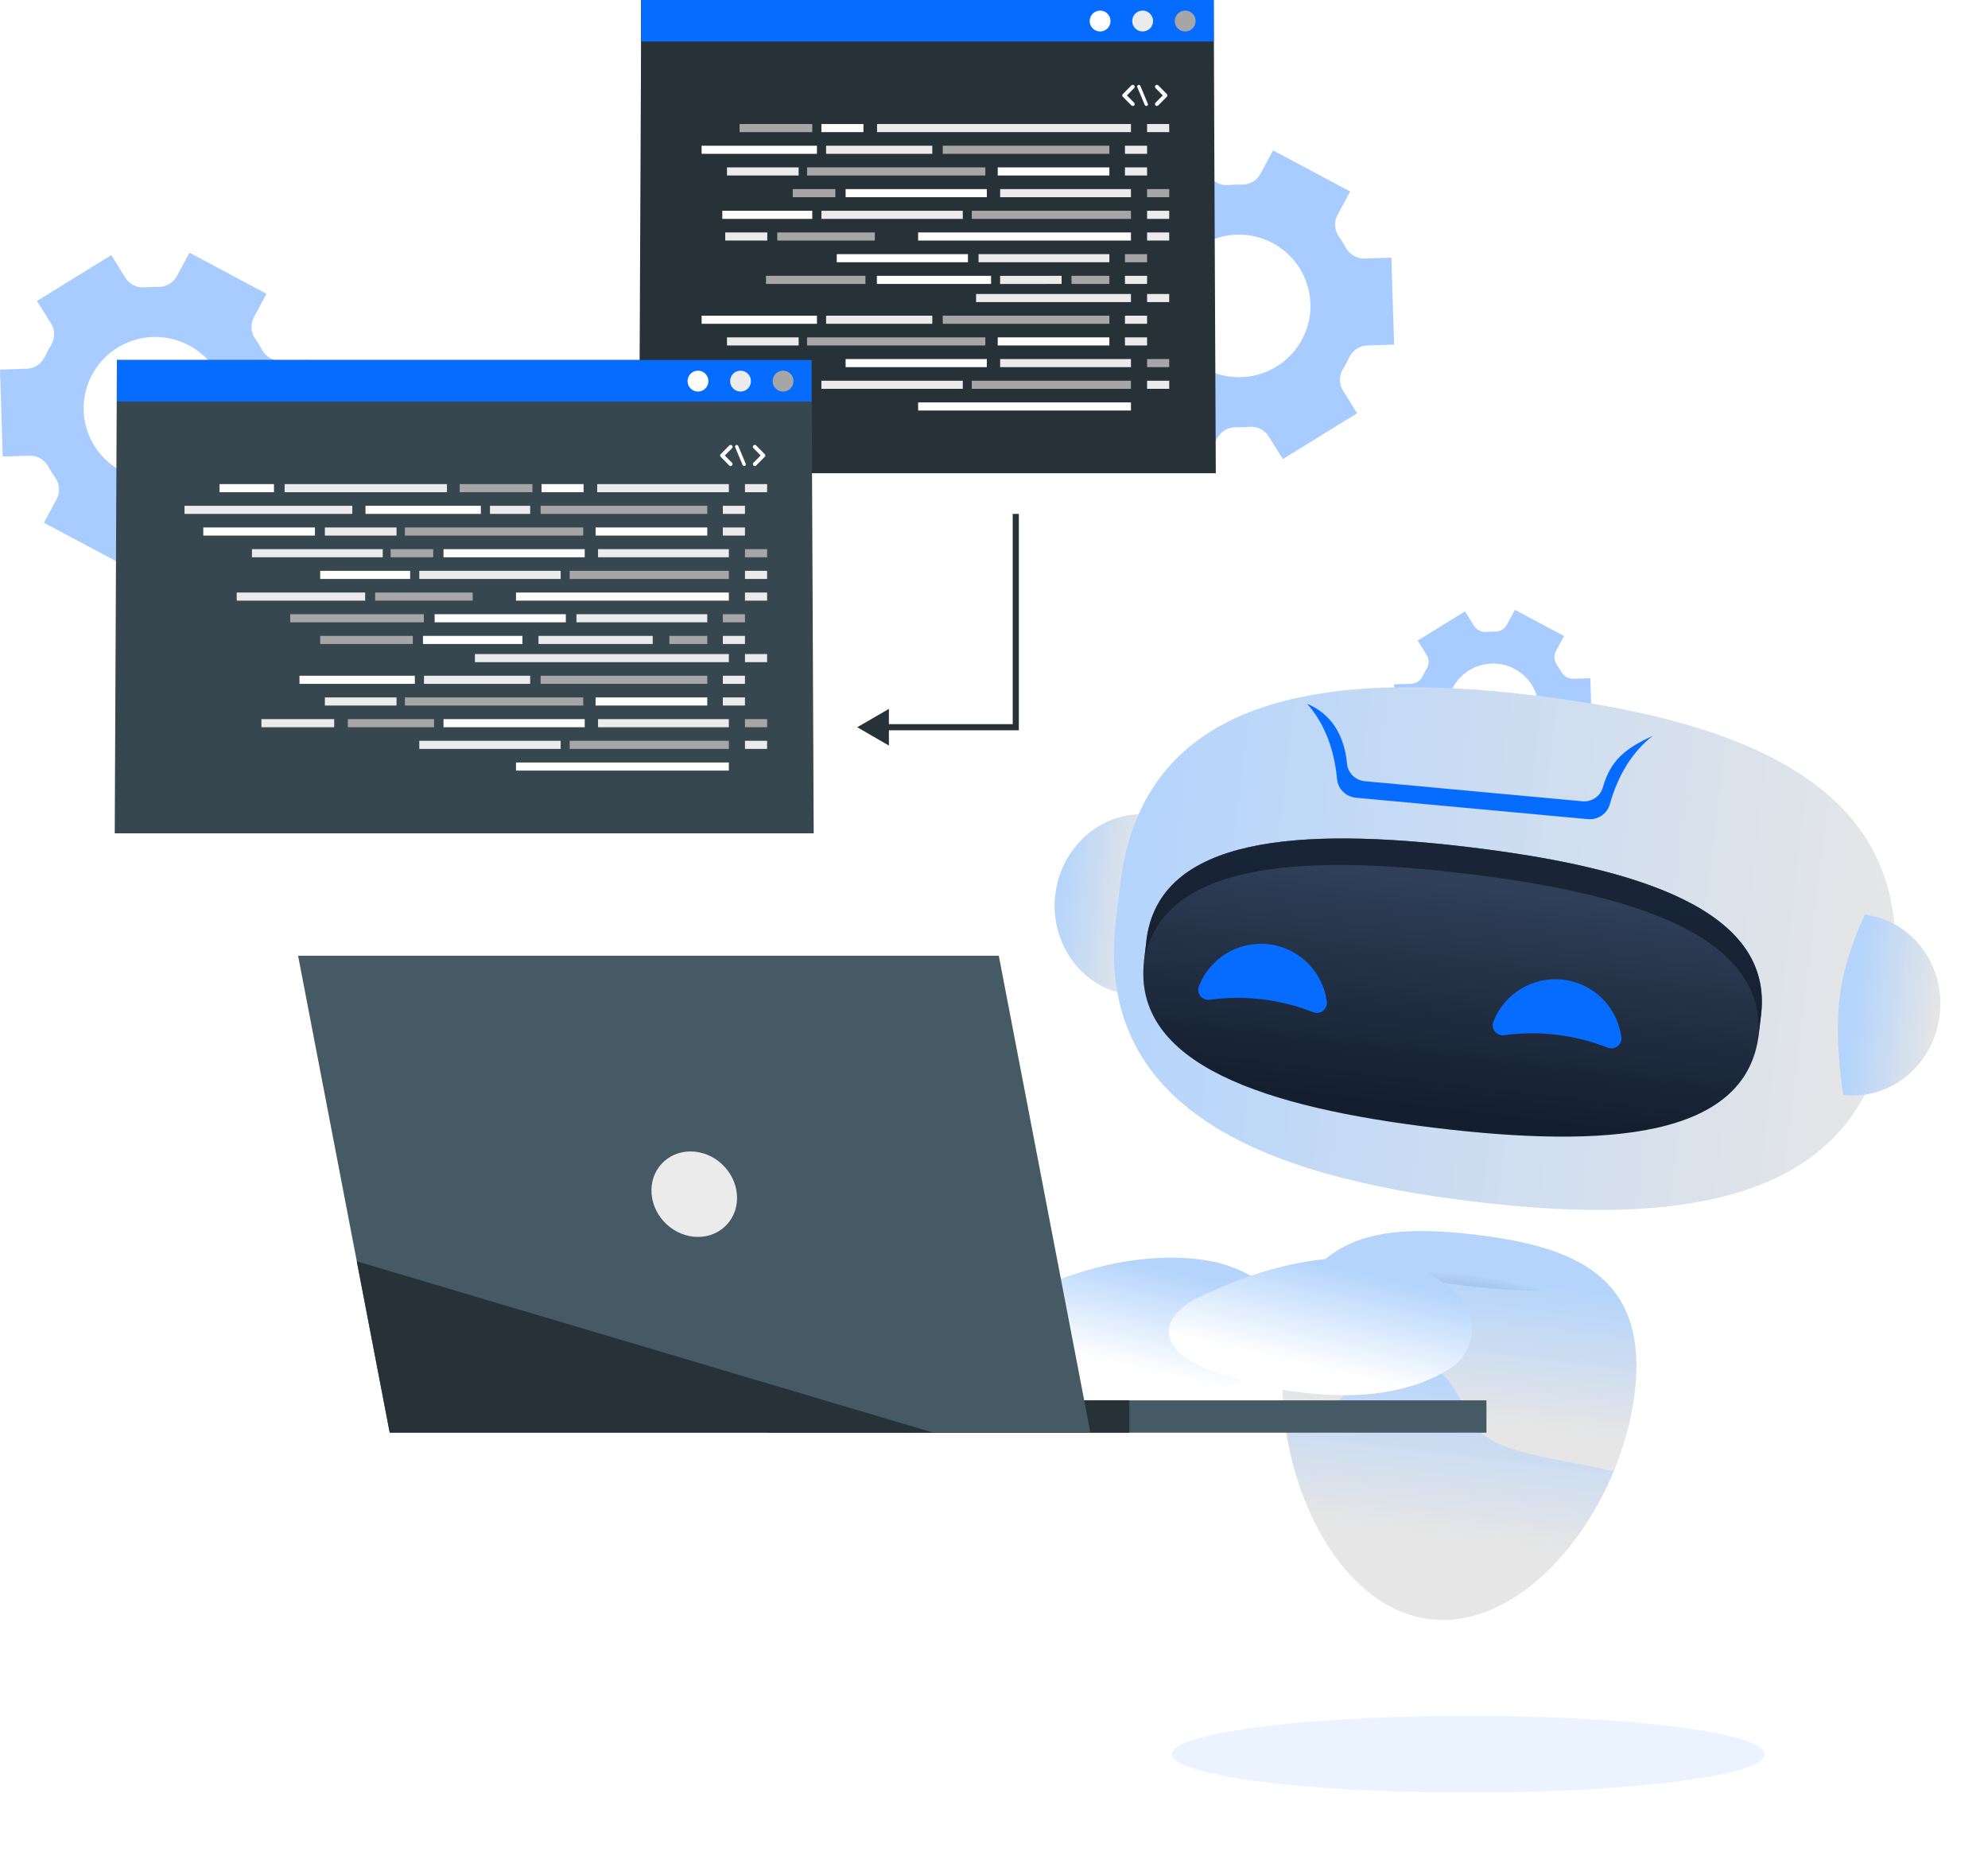 <svg width="307" height="289" viewBox="0 0 307 289" fill="none" xmlns="http://www.w3.org/2000/svg">
<g clip-path="url(#clip0_11071_11864)">
<path d="M173.047 30.679L184.518 23.598L186.694 27.094C187.335 28.123 188.503 28.68 189.714 28.576C190.383 28.518 191.057 28.498 191.732 28.512C192.945 28.538 194.072 27.908 194.645 26.846L196.598 23.222L208.499 29.573L206.546 33.197C205.973 34.261 206.07 35.544 206.761 36.534C207.147 37.086 207.502 37.656 207.825 38.242C208.408 39.304 209.522 39.964 210.736 39.925L214.867 39.795L215.286 53.222L211.14 53.347C209.925 53.384 208.867 54.124 208.347 55.219C208.207 55.516 208.058 55.811 207.9 56.103C207.743 56.394 207.578 56.681 207.409 56.962C206.782 57.993 206.746 59.273 207.383 60.298L209.575 63.82L198.104 70.901L195.92 67.399C195.278 66.371 194.109 65.815 192.898 65.919C192.231 65.976 191.56 65.999 190.888 65.985C189.678 65.96 188.551 66.59 187.979 67.651L186.026 71.276L174.126 64.925L176.079 61.3C176.651 60.238 176.555 58.956 175.865 57.965C175.481 57.415 175.128 56.847 174.808 56.262C174.225 55.201 173.113 54.538 171.897 54.575L167.757 54.702L167.338 41.275L171.48 41.147C172.692 41.109 173.745 40.371 174.263 39.279C174.405 38.981 174.555 38.684 174.714 38.389C174.871 38.097 175.036 37.81 175.207 37.529C175.836 36.493 175.871 35.206 175.231 34.177L173.047 30.679ZM181.566 42.049C178.681 47.404 180.701 54.068 186.082 56.941C191.463 59.812 198.169 57.807 201.056 52.45C203.941 47.095 201.916 40.416 196.535 37.544C191.153 34.672 184.452 36.693 181.566 42.049Z" fill="#A8CCFF"/>
<g filter="url(#filter0_f_11071_11864)">
<ellipse cx="226.749" cy="270.914" rx="45.781" ry="5.925" fill="#D6E8FF" fill-opacity="0.5"/>
</g>
<path d="M5.709 46.48L17.18 39.399L19.357 42.895C19.997 43.924 21.165 44.481 22.376 44.377C23.045 44.32 23.719 44.299 24.395 44.313C25.607 44.339 26.734 43.709 27.307 42.647L29.261 39.023L41.161 45.374L39.208 48.999C38.635 50.062 38.732 51.346 39.424 52.335C39.809 52.887 40.164 53.457 40.487 54.044C41.071 55.105 42.184 55.765 43.398 55.726L47.529 55.596L47.949 69.023L43.803 69.148C42.587 69.185 41.529 69.925 41.01 71.02C40.869 71.317 40.72 71.612 40.562 71.904C40.405 72.195 40.241 72.483 40.071 72.763C39.444 73.794 39.408 75.075 40.046 76.099L42.237 79.621L30.766 86.703L28.582 83.2C27.94 82.172 26.771 81.616 25.56 81.72C24.893 81.778 24.223 81.8 23.55 81.786C22.34 81.761 21.213 82.391 20.641 83.452L18.688 87.078L6.788 80.726L8.741 77.101C9.313 76.04 9.217 74.757 8.527 73.766C8.143 73.217 7.79 72.649 7.47 72.063C6.887 71.002 5.775 70.34 4.56 70.376L0.419 70.503L-0 57.076L4.142 56.948C5.354 56.91 6.407 56.172 6.926 55.08C7.067 54.782 7.217 54.485 7.377 54.19C7.533 53.898 7.698 53.611 7.869 53.331C8.498 52.294 8.533 51.007 7.893 49.979L5.709 46.48ZM14.228 57.85C11.343 63.205 13.363 69.869 18.744 72.742C24.126 75.614 30.831 73.608 33.718 68.252C36.603 62.896 34.578 56.217 29.197 53.346C23.815 50.473 17.114 52.495 14.228 57.85Z" fill="#A8CCFF"/>
<path d="M218.926 98.929L226.24 94.414L227.628 96.643C228.036 97.299 228.781 97.654 229.553 97.588C229.979 97.551 230.409 97.538 230.84 97.547C231.613 97.564 232.332 97.162 232.697 96.485L233.942 94.174L241.53 98.224L240.285 100.535C239.919 101.213 239.981 102.031 240.422 102.662C240.668 103.014 240.894 103.377 241.1 103.751C241.472 104.428 242.182 104.849 242.956 104.824L245.59 104.741L245.857 113.302L243.214 113.382C242.439 113.405 241.765 113.877 241.433 114.575C241.344 114.765 241.249 114.953 241.148 115.139C241.048 115.325 240.943 115.508 240.835 115.687C240.435 116.344 240.412 117.16 240.819 117.814L242.216 120.059L234.902 124.574L233.51 122.341C233.101 121.686 232.355 121.331 231.583 121.397C231.158 121.434 230.73 121.448 230.302 121.439C229.53 121.424 228.811 121.825 228.447 122.502L227.201 124.813L219.614 120.764L220.86 118.452C221.224 117.776 221.163 116.958 220.723 116.326C220.478 115.976 220.253 115.613 220.049 115.24C219.678 114.564 218.969 114.141 218.193 114.165L215.554 114.246L215.286 105.685L217.927 105.603C218.7 105.579 219.371 105.108 219.702 104.412C219.792 104.222 219.888 104.033 219.989 103.845C220.089 103.659 220.194 103.476 220.303 103.297C220.705 102.636 220.727 101.815 220.319 101.159L218.926 98.929ZM224.358 106.178C222.518 109.593 223.807 113.841 227.237 115.673C230.668 117.504 234.944 116.225 236.784 112.81C238.624 109.396 237.333 105.137 233.902 103.306C230.47 101.475 226.198 102.764 224.358 106.178Z" fill="#A8CCFF"/>
<path d="M99.031 0H187.418V72.748H99.031V0Z" fill="#37474F"/>
<path d="M98.696 73.084H187.752L187.417 0H99.03L98.696 73.084Z" fill="#263238"/>
<path d="M99.031 0H187.418V6.408H99.031V0Z" fill="#066CFF"/>
<path d="M181.416 3.249C181.416 4.14 182.136 4.862 183.025 4.862C183.914 4.862 184.635 4.14 184.635 3.249C184.635 2.359 183.915 1.636 183.025 1.636C182.136 1.637 181.416 2.359 181.416 3.249Z" fill="#A6A6A6"/>
<path d="M174.845 3.249C174.845 4.14 175.565 4.862 176.454 4.862C177.342 4.862 178.064 4.14 178.064 3.249C178.064 2.359 177.343 1.636 176.454 1.636C175.566 1.637 174.845 2.359 174.845 3.249Z" fill="#EBEBEB"/>
<path d="M168.274 3.249C168.274 4.14 168.995 4.862 169.884 4.862C170.772 4.862 171.493 4.14 171.493 3.249C171.493 2.359 170.773 1.636 169.884 1.636C168.995 1.637 168.274 2.359 168.274 3.249Z" fill="white"/>
<path d="M177.141 19.154H180.559V20.406H177.141V19.154Z" fill="#EBEBEB"/>
<path d="M135.439 19.154H174.649V20.406H135.439V19.154Z" fill="#EBEBEB"/>
<path d="M126.846 19.154H133.339V20.406H126.846V19.154Z" fill="white"/>
<path d="M111.995 35.898H118.488V37.15H111.995V35.898Z" fill="#EBEBEB"/>
<path d="M114.21 19.154H125.434V20.406H114.21V19.154Z" fill="#A6A6A6"/>
<path d="M173.722 22.504H177.14V23.756H173.722V22.504Z" fill="#EBEBEB"/>
<path d="M145.585 22.504H171.317V23.756H145.585V22.504Z" fill="#A6A6A6"/>
<path d="M120.031 35.898H135.097V37.15H120.031V35.898Z" fill="#A6A6A6"/>
<path d="M150.071 32.551H174.649V33.803H150.071V32.551Z" fill="#A6A6A6"/>
<path d="M154.075 25.852H171.317V27.104H154.075V25.852Z" fill="white"/>
<path d="M122.421 29.203H128.997V30.454H122.421V29.203Z" fill="#A6A6A6"/>
<path d="M124.627 25.852H152.161V27.104H124.627V25.852Z" fill="#A6A6A6"/>
<path d="M141.781 35.898H174.649V37.15H141.781V35.898Z" fill="white"/>
<path d="M108.346 22.504H126.158V23.756H108.346V22.504Z" fill="white"/>
<path d="M127.571 22.504H143.97V23.756H127.571V22.504Z" fill="#EBEBEB"/>
<path d="M112.265 25.852H123.332V27.104H112.265V25.852Z" fill="#EBEBEB"/>
<path d="M173.722 25.852H177.14V27.104H173.722V25.852Z" fill="#EBEBEB"/>
<path d="M177.141 29.203H180.559V30.454H177.141V29.203Z" fill="#A6A6A6"/>
<path d="M154.448 29.203H174.649V30.454H154.448V29.203Z" fill="#EBEBEB"/>
<path d="M151.115 39.248H171.318V40.5H151.115V39.248Z" fill="#EBEBEB"/>
<path d="M118.289 42.597H133.647V43.849H118.289V42.597Z" fill="#A6A6A6"/>
<path d="M129.216 39.248H149.475V40.5H129.216V39.248Z" fill="white"/>
<path d="M135.414 42.597H153.048V43.849H135.414V42.597Z" fill="white"/>
<path d="M154.447 43.86L163.94 43.849V42.597L154.447 42.608V43.86Z" fill="#EBEBEB"/>
<path d="M165.468 42.597H171.317V43.849H165.468V42.597Z" fill="#A6A6A6"/>
<path d="M126.846 32.551H148.68V33.803H126.846V32.551Z" fill="#EBEBEB"/>
<path d="M111.541 32.551H125.434V33.803H111.541V32.551Z" fill="white"/>
<path d="M130.586 29.203H152.394V30.454H130.586V29.203Z" fill="white"/>
<path d="M177.141 32.551H180.559V33.803H177.141V32.551Z" fill="#EBEBEB"/>
<path d="M177.141 35.898H180.559V37.15H177.141V35.898Z" fill="#EBEBEB"/>
<path d="M173.722 39.248H177.14V40.5H173.722V39.248Z" fill="#A6A6A6"/>
<path d="M173.722 42.597H177.14V43.849H173.722V42.597Z" fill="#EBEBEB"/>
<path d="M177.141 45.402H180.559V46.654H177.141V45.402Z" fill="#EBEBEB"/>
<path d="M150.731 45.402H174.649V46.654H150.731V45.402Z" fill="#EBEBEB"/>
<path d="M173.722 48.752H177.14V50.004H173.722V48.752Z" fill="#EBEBEB"/>
<path d="M145.585 48.752H171.317V50.004H145.585V48.752Z" fill="#A6A6A6"/>
<path d="M150.071 58.798H174.649V60.049H150.071V58.798Z" fill="#A6A6A6"/>
<path d="M154.075 52.1H171.317V53.352H154.075V52.1Z" fill="white"/>
<path d="M124.627 52.1H152.161V53.352H124.627V52.1Z" fill="#A6A6A6"/>
<path d="M141.781 62.147H174.649V63.398H141.781V62.147Z" fill="white"/>
<path d="M108.346 48.752H126.158V50.004H108.346V48.752Z" fill="white"/>
<path d="M127.571 48.752H143.97V50.004H127.571V48.752Z" fill="#EBEBEB"/>
<path d="M112.265 52.1H123.332V53.352H112.265V52.1Z" fill="#EBEBEB"/>
<path d="M173.722 52.1H177.14V53.352H173.722V52.1Z" fill="#EBEBEB"/>
<path d="M177.141 55.449H180.559V56.7H177.141V55.449Z" fill="#A6A6A6"/>
<path d="M154.448 55.449H174.649V56.7H154.448V55.449Z" fill="#EBEBEB"/>
<path d="M126.846 58.798H148.68V60.049H126.846V58.798Z" fill="#EBEBEB"/>
<path d="M130.586 55.449H152.394V56.7H130.586V55.449Z" fill="white"/>
<path d="M177.141 58.798H180.559V60.049H177.141V58.798Z" fill="#EBEBEB"/>
<path d="M178.447 15.859C178.329 15.981 178.329 16.165 178.447 16.282C178.508 16.339 178.578 16.366 178.653 16.366C178.733 16.366 178.808 16.338 178.869 16.282L180.187 14.942C180.201 14.937 180.206 14.927 180.21 14.913C180.215 14.909 180.225 14.904 180.225 14.904C180.234 14.89 180.234 14.88 180.239 14.866C180.248 14.861 180.253 14.852 180.253 14.847C180.258 14.838 180.258 14.823 180.262 14.819C180.262 14.804 180.272 14.8 180.272 14.795C180.272 14.781 180.272 14.771 180.272 14.762C180.272 14.752 180.277 14.748 180.277 14.733C180.277 14.729 180.272 14.715 180.272 14.71C180.272 14.7 180.272 14.686 180.272 14.677C180.272 14.667 180.262 14.662 180.262 14.658C180.258 14.644 180.258 14.634 180.253 14.62C180.253 14.615 180.248 14.615 180.248 14.611C180.239 14.596 180.234 14.577 180.225 14.568C180.225 14.568 180.225 14.559 180.215 14.559C180.21 14.549 180.201 14.535 180.187 14.525L178.869 13.185C178.752 13.071 178.559 13.071 178.447 13.185C178.329 13.302 178.329 13.49 178.447 13.608L179.559 14.732L178.447 15.859Z" fill="white"/>
<path d="M177.252 16.01L176.103 13.268C176.046 13.137 175.897 13.075 175.761 13.132C175.634 13.183 175.573 13.339 175.63 13.466L176.779 16.212C176.822 16.311 176.92 16.368 177.019 16.368C177.047 16.368 177.084 16.363 177.113 16.349C177.248 16.297 177.309 16.142 177.252 16.01Z" fill="white"/>
<path d="M173.359 14.904C173.359 14.904 173.359 14.909 173.363 14.909C173.373 14.918 173.382 14.932 173.396 14.942L174.715 16.282C174.771 16.339 174.851 16.366 174.927 16.366C175.007 16.366 175.077 16.338 175.137 16.282C175.255 16.165 175.255 15.982 175.137 15.859L174.026 14.736L175.137 13.612C175.255 13.494 175.255 13.306 175.137 13.189C175.025 13.075 174.832 13.075 174.715 13.189L173.396 14.529C173.382 14.539 173.373 14.553 173.363 14.562C173.359 14.562 173.359 14.572 173.359 14.572C173.349 14.591 173.341 14.6 173.335 14.614C173.335 14.619 173.33 14.619 173.33 14.624C173.326 14.638 173.325 14.648 173.316 14.666C173.316 14.671 173.311 14.671 173.311 14.681C173.311 14.69 173.311 14.704 173.311 14.714C173.311 14.719 173.306 14.733 173.306 14.737C173.306 14.742 173.311 14.756 173.311 14.761C173.311 14.775 173.311 14.785 173.311 14.799C173.311 14.804 173.316 14.804 173.316 14.808C173.325 14.827 173.326 14.841 173.33 14.851C173.33 14.856 173.335 14.856 173.335 14.865C173.341 14.871 173.349 14.885 173.359 14.904Z" fill="white"/>
<path d="M18.054 55.608H125.321V128.357H18.054V55.608Z" fill="#37474F"/>
<path d="M17.719 128.692H125.655L125.32 55.608H18.053L17.719 128.692Z" fill="#37474F"/>
<path d="M18.054 55.608H125.321V62.016H18.054V55.608Z" fill="#066CFF"/>
<path d="M119.318 58.858C119.318 59.748 120.039 60.471 120.928 60.471C121.816 60.471 122.537 59.749 122.537 58.858C122.537 57.967 121.817 57.245 120.928 57.245C120.04 57.246 119.318 57.968 119.318 58.858Z" fill="#A6A6A6"/>
<path d="M114.357 60.471C113.468 60.471 112.747 59.749 112.747 58.858C112.747 57.967 113.468 57.245 114.357 57.245C115.246 57.245 115.966 57.967 115.966 58.858C115.966 59.749 115.246 60.471 114.357 60.471Z" fill="#EBEBEB"/>
<path d="M106.177 58.858C106.177 59.748 106.897 60.471 107.787 60.471C108.675 60.471 109.396 59.749 109.396 58.858C109.396 57.967 108.676 57.245 107.787 57.245C106.897 57.246 106.177 57.968 106.177 58.858Z" fill="white"/>
<path d="M115.044 74.763H118.462V76.014H115.044V74.763Z" fill="#EBEBEB"/>
<path d="M92.222 74.763H112.552V76.014H92.222V74.763Z" fill="#EBEBEB"/>
<path d="M33.906 74.763H42.308V76.014H33.906V74.763Z" fill="white"/>
<path d="M83.629 74.763H90.122V76.014H83.629V74.763Z" fill="white"/>
<path d="M43.953 74.763H69.022V76.014H43.953V74.763Z" fill="#EBEBEB"/>
<path d="M36.553 91.508H56.391V92.759H36.553V91.508Z" fill="#EBEBEB"/>
<path d="M70.993 74.763H82.217V76.014H70.993V74.763Z" fill="#A6A6A6"/>
<path d="M111.625 78.111H115.043V79.363H111.625V78.111Z" fill="#EBEBEB"/>
<path d="M83.488 78.111H109.22V79.363H83.488V78.111Z" fill="#A6A6A6"/>
<path d="M57.934 91.508H73V92.759H57.934V91.508Z" fill="#A6A6A6"/>
<path d="M87.974 88.158H112.552V89.41H87.974V88.158Z" fill="#A6A6A6"/>
<path d="M91.978 81.46H109.22V82.712H91.978V81.46Z" fill="white"/>
<path d="M31.393 81.46H48.635V82.712H31.393V81.46Z" fill="white"/>
<path d="M60.324 84.81H66.9V86.062H60.324V84.81Z" fill="#A6A6A6"/>
<path d="M62.53 81.46H90.064V82.712H62.53V81.46Z" fill="#A6A6A6"/>
<path d="M79.684 91.508H112.552V92.759H79.684V91.508Z" fill="white"/>
<path d="M56.443 78.111H74.255V79.363H56.443V78.111Z" fill="white"/>
<path d="M75.667 78.111H81.873V79.363H75.667V78.111Z" fill="#EBEBEB"/>
<path d="M28.492 78.111H54.404V79.363H28.492V78.111Z" fill="#EBEBEB"/>
<path d="M50.169 81.46H61.235V82.712H50.169V81.46Z" fill="#EBEBEB"/>
<path d="M111.625 81.46H115.043V82.712H111.625V81.46Z" fill="#EBEBEB"/>
<path d="M115.044 84.81H118.462V86.062H115.044V84.81Z" fill="#A6A6A6"/>
<path d="M92.351 84.81H112.552V86.062H92.351V84.81Z" fill="#EBEBEB"/>
<path d="M38.907 84.81H59.108V86.062H38.907V84.81Z" fill="#EBEBEB"/>
<path d="M89.018 94.856H109.22V96.107H89.018V94.856Z" fill="#EBEBEB"/>
<path d="M65.32 98.204H80.679V99.456H65.32V98.204Z" fill="white"/>
<path d="M67.119 94.856H87.378V96.107H67.119V94.856Z" fill="white"/>
<path d="M83.16 98.204H100.795V99.456H83.16V98.204Z" fill="#EBEBEB"/>
<path d="M103.371 98.204H109.22V99.456H103.371V98.204Z" fill="#A6A6A6"/>
<path d="M49.446 98.204H63.745V99.456H49.446V98.204Z" fill="#A6A6A6"/>
<path d="M64.75 88.158H86.584V89.41H64.75V88.158Z" fill="#EBEBEB"/>
<path d="M49.444 88.158H63.337V89.41H49.444V88.158Z" fill="white"/>
<path d="M68.489 84.81H90.297V86.062H68.489V84.81Z" fill="white"/>
<path d="M115.044 88.158H118.462V89.41H115.044V88.158Z" fill="#EBEBEB"/>
<path d="M115.044 91.508H118.462V92.759H115.044V91.508Z" fill="#EBEBEB"/>
<path d="M111.625 94.856H115.043V96.107H111.625V94.856Z" fill="#A6A6A6"/>
<path d="M44.82 94.856H65.454V96.107H44.82V94.856Z" fill="#A6A6A6"/>
<path d="M111.625 98.204H115.043V99.456H111.625V98.204Z" fill="#EBEBEB"/>
<path d="M115.044 101.01H118.462V102.261H115.044V101.01Z" fill="#EBEBEB"/>
<path d="M73.342 101.01H112.552V102.261H73.342V101.01Z" fill="#EBEBEB"/>
<path d="M111.625 104.359H115.043V105.611H111.625V104.359Z" fill="#EBEBEB"/>
<path d="M83.488 104.359H109.22V105.611H83.488V104.359Z" fill="#A6A6A6"/>
<path d="M87.974 114.406H112.552V115.658H87.974V114.406Z" fill="#A6A6A6"/>
<path d="M91.978 107.708H109.22V108.96H91.978V107.708Z" fill="white"/>
<path d="M62.53 107.708H90.064V108.96H62.53V107.708Z" fill="#A6A6A6"/>
<path d="M79.684 117.756H112.552V119.008H79.684V117.756Z" fill="white"/>
<path d="M46.249 104.359H64.061V105.611H46.249V104.359Z" fill="white"/>
<path d="M65.474 104.359H81.873V105.611H65.474V104.359Z" fill="#EBEBEB"/>
<path d="M50.169 107.708H61.235V108.96H50.169V107.708Z" fill="#EBEBEB"/>
<path d="M111.625 107.708H115.043V108.96H111.625V107.708Z" fill="#EBEBEB"/>
<path d="M115.044 111.057H118.462V112.309H115.044V111.057Z" fill="#A6A6A6"/>
<path d="M53.714 111.057H67.03V112.309H53.714V111.057Z" fill="#A6A6A6"/>
<path d="M92.351 111.057H112.552V112.309H92.351V111.057Z" fill="#EBEBEB"/>
<path d="M40.368 111.057H51.607V112.309H40.368V111.057Z" fill="#EBEBEB"/>
<path d="M64.75 114.406H86.584V115.658H64.75V114.406Z" fill="#EBEBEB"/>
<path d="M68.489 111.057H90.297V112.309H68.489V111.057Z" fill="white"/>
<path d="M115.044 114.406H118.462V115.658H115.044V114.406Z" fill="#EBEBEB"/>
<path d="M116.351 71.468C116.233 71.59 116.233 71.773 116.351 71.89C116.411 71.947 116.482 71.975 116.557 71.975C116.637 71.975 116.712 71.946 116.773 71.89L118.091 70.55C118.105 70.545 118.11 70.536 118.114 70.521C118.119 70.517 118.128 70.512 118.128 70.512C118.138 70.498 118.138 70.488 118.143 70.474C118.152 70.469 118.157 70.46 118.157 70.455C118.161 70.446 118.161 70.431 118.166 70.427C118.166 70.413 118.176 70.408 118.176 70.403C118.176 70.389 118.176 70.379 118.176 70.37C118.176 70.361 118.18 70.356 118.18 70.342C118.18 70.337 118.176 70.323 118.176 70.318C118.176 70.308 118.176 70.294 118.176 70.285C118.176 70.275 118.166 70.271 118.166 70.266C118.161 70.252 118.161 70.242 118.157 70.228C118.157 70.223 118.152 70.223 118.152 70.219C118.143 70.204 118.138 70.186 118.128 70.176C118.128 70.176 118.128 70.167 118.119 70.167C118.114 70.157 118.105 70.143 118.091 70.133L116.773 68.793C116.656 68.68 116.463 68.68 116.351 68.793C116.233 68.91 116.233 69.099 116.351 69.216L117.462 70.34L116.351 71.468Z" fill="white"/>
<path d="M115.156 71.617L114.006 68.876C113.949 68.744 113.8 68.683 113.664 68.739C113.538 68.79 113.476 68.947 113.533 69.073L114.683 71.82C114.725 71.918 114.823 71.975 114.922 71.975C114.951 71.975 114.988 71.97 115.016 71.956C115.151 71.904 115.211 71.749 115.156 71.617Z" fill="white"/>
<path d="M111.262 70.513C111.262 70.513 111.262 70.517 111.267 70.517C111.276 70.527 111.285 70.541 111.3 70.551L112.618 71.891C112.674 71.948 112.754 71.975 112.83 71.975C112.91 71.975 112.98 71.947 113.04 71.891C113.158 71.774 113.158 71.59 113.04 71.468L111.929 70.344L113.04 69.221C113.158 69.103 113.158 68.915 113.04 68.798C112.928 68.685 112.735 68.685 112.618 68.798L111.3 70.138C111.285 70.148 111.276 70.162 111.267 70.171C111.262 70.171 111.262 70.181 111.262 70.181C111.252 70.2 111.244 70.209 111.238 70.223C111.238 70.228 111.234 70.228 111.234 70.233C111.229 70.247 111.229 70.256 111.219 70.275C111.219 70.28 111.215 70.28 111.215 70.29C111.215 70.299 111.215 70.313 111.215 70.323C111.215 70.327 111.21 70.342 111.21 70.346C111.21 70.351 111.215 70.365 111.215 70.37C111.215 70.384 111.215 70.394 111.215 70.408C111.215 70.412 111.219 70.412 111.219 70.417C111.229 70.436 111.229 70.45 111.234 70.46C111.234 70.465 111.238 70.465 111.238 70.474C111.244 70.48 111.253 70.494 111.262 70.513Z" fill="white"/>
<path d="M136.443 112.782H157.334V79.364H156.39V111.836H136.443V112.782Z" fill="#263238"/>
<path d="M137.269 115.139L132.379 112.309L137.269 109.479V115.139Z" fill="#263238"/>
<g clip-path="url(#clip1_11071_11864)">
<path d="M198.335 208.526C197.843 212.64 197.965 216.931 198.621 221.131C210.695 234.592 231.864 236.713 249.209 227.211C250.836 223.286 251.958 219.144 252.449 215.041C254.616 196.921 242.86 192.49 227.91 190.69C212.96 188.891 200.502 190.406 198.335 208.526Z" fill="url(#paint0_linear_11071_11864)"/>
<path d="M198.621 221.131C200.852 235.441 209.271 248.671 220.818 250.061C232.365 251.451 243.677 240.587 249.209 227.211C248.626 227.12 248.036 226.997 247.459 226.844C243.09 225.703 230.968 224.478 228.353 220.794C226.656 218.41 225.515 215.654 223.738 213.333C223.72 213.31 223.711 213.298 223.693 213.275C220.7 209.43 215.128 208.759 211.313 211.785C211.29 211.803 211.279 211.812 211.256 211.83C208.971 213.662 207.213 216.069 205.012 217.984C201.602 220.943 197.143 222.649 200.82 221.229C200.078 221.244 199.342 221.208 198.611 221.13L198.621 221.131Z" fill="url(#paint1_linear_11071_11864)"/>
<path opacity="0.6" d="M226.846 198.626C216.284 197.355 207.909 194.759 208.14 192.827C208.371 190.896 217.12 190.362 227.682 191.633C238.245 192.905 246.62 195.501 246.389 197.432C246.158 199.363 237.408 199.898 226.846 198.626Z" fill="url(#paint2_radial_11071_11864)"/>
<g filter="url(#filter1_d_11071_11864)">
<path d="M192.53 199.256C180.143 197.032 167.477 202.478 162.444 205.035C156.986 207.804 155.985 212.542 163.774 215.794C169.786 218.296 177.15 219.756 184.13 219.96C190.251 220.135 196.562 219.003 201.443 215.944C202.672 215.177 203.627 214.121 204.235 212.888C205.798 209.746 204.828 205.958 201.855 203.588C199.208 201.484 195.943 199.875 192.517 199.262L192.53 199.256Z" fill="url(#paint3_linear_11071_11864)"/>
</g>
<path d="M174.538 153.647C167.227 152.767 162.05 145.821 162.969 138.139C163.888 130.457 170.556 124.938 177.867 125.818L174.539 153.636L174.538 153.647Z" fill="url(#paint4_linear_11071_11864)"/>
<path d="M172.339 142.032C168.86 171.115 194.712 181.613 227.666 185.581C260.62 189.548 288.213 185.484 291.692 156.401L292.344 150.951C295.823 121.868 269.972 111.369 237.018 107.402C204.064 103.435 176.47 107.499 172.991 136.582L172.339 142.032Z" fill="url(#paint5_linear_11071_11864)"/>
<path d="M284.649 169.087C291.959 169.967 298.627 164.448 299.546 156.766C300.465 149.084 295.288 142.139 287.978 141.258C287.978 141.258 284.639 148.031 283.996 154.804C283.353 161.577 284.65 169.076 284.65 169.076L284.649 169.087Z" fill="url(#paint6_linear_11071_11864)"/>
<path d="M201.868 108.696C204.475 111.68 206.025 115.531 206.48 120.339C206.622 121.862 207.854 123.055 209.399 123.197L245.204 126.505C246.739 126.647 248.177 125.691 248.591 124.23C249.898 119.584 252.129 116.082 255.231 113.626C251.171 115.531 248.75 117.249 247.521 121.604C247.136 122.986 245.787 123.878 244.344 123.745L210.754 120.642C209.312 120.508 208.157 119.385 208.017 117.954C207.597 113.447 205.53 110.247 201.879 108.697L201.868 108.696Z" fill="#066CFF"/>
<path d="M176.679 148.312C174.75 164.437 195.519 171.038 221.728 174.193C247.937 177.348 269.673 175.865 271.602 159.74L271.964 156.717C273.893 140.591 253.123 133.991 226.915 130.836C200.706 127.681 178.97 129.163 177.041 145.289L176.679 148.312Z" fill="url(#paint7_linear_11071_11864)"/>
<path opacity="0.8" d="M177.04 145.288L176.679 148.312C176.657 148.497 176.636 148.672 176.615 148.847C178.954 133.219 200.494 131.807 226.415 134.927C252.336 138.048 272.931 144.533 271.518 160.272C271.538 160.097 271.561 159.912 271.581 159.737L271.943 156.714C273.872 140.589 253.103 133.988 226.894 130.833C200.685 127.678 178.949 129.161 177.02 145.286L177.04 145.288Z" fill="#131E2E"/>
<path d="M230.617 157.774C230.193 158.881 231.118 160.036 232.285 159.874C234.99 159.5 237.714 159.484 240.397 159.807C243.081 160.13 245.724 160.793 248.263 161.797C249.369 162.233 250.531 161.33 250.379 160.153C249.775 155.616 246.175 151.876 241.415 151.302C236.654 150.729 232.275 153.509 230.617 157.774Z" fill="#066CFF"/>
<path d="M204.902 154.679C205.054 155.855 203.882 156.757 202.787 156.323C200.247 155.318 197.604 154.656 194.92 154.333C192.237 154.01 189.513 154.026 186.808 154.399C185.631 154.56 184.716 153.407 185.14 152.3C186.798 148.035 191.177 145.255 195.938 145.828C200.698 146.401 204.298 150.141 204.902 154.679Z" fill="#066CFF"/>
<g filter="url(#filter2_d_11071_11864)">
<path d="M220.527 199.26C208.14 197.036 195.474 202.482 190.441 205.039C184.983 207.807 183.982 212.546 191.771 215.798C197.782 218.3 205.147 219.76 212.127 219.964C218.248 220.139 224.559 219.007 229.44 215.948C230.669 215.181 231.624 214.125 232.232 212.892C233.795 209.75 232.825 205.961 229.852 203.592C227.205 201.488 223.94 199.878 220.514 199.266L220.527 199.26Z" fill="url(#paint8_linear_11071_11864)"/>
</g>
</g>
<path d="M118.517 216.263H229.547V221.254H118.517V216.263Z" fill="#455A64"/>
<path d="M118.518 216.263H174.4V221.254H118.518V216.263Z" fill="#263238"/>
<path d="M168.387 221.249H60.182L46.034 147.597H154.24L168.387 221.249Z" fill="#455A64"/>
<path d="M113.797 184.424C114.115 188.069 111.425 191.024 107.787 191.024C104.149 191.024 100.942 188.068 100.624 184.424C100.306 180.778 102.997 177.823 106.634 177.823C110.272 177.823 113.479 180.778 113.797 184.424Z" fill="#EBEBEB"/>
<path d="M55.101 194.798L60.183 221.245H144.091L55.101 194.798Z" fill="#263238"/>
</g>
<defs>
<filter id="filter0_f_11071_11864" x="172.351" y="256.372" width="108.796" height="29.084" filterUnits="userSpaceOnUse" color-interpolation-filters="sRGB">
<feFlood flood-opacity="0" result="BackgroundImageFix"/>
<feBlend mode="normal" in="SourceGraphic" in2="BackgroundImageFix" result="shape"/>
<feGaussianBlur stdDeviation="4.309" result="effect1_foregroundBlur_11071_11864"/>
</filter>
<filter id="filter1_d_11071_11864" x="147.989" y="189.71" width="56.986" height="30.267" filterUnits="userSpaceOnUse" color-interpolation-filters="sRGB">
<feFlood flood-opacity="0" result="BackgroundImageFix"/>
<feColorMatrix in="SourceAlpha" type="matrix" values="0 0 0 0 0 0 0 0 0 0 0 0 0 0 0 0 0 0 127 0" result="hardAlpha"/>
<feOffset dx="-5.64" dy="-4.512"/>
<feGaussianBlur stdDeviation="2.256"/>
<feComposite in2="hardAlpha" operator="out"/>
<feColorMatrix type="matrix" values="0 0 0 0 0.024 0 0 0 0 0.424 0 0 0 0 1 0 0 0 0.35 0"/>
<feBlend mode="normal" in2="BackgroundImageFix" result="effect1_dropShadow_11071_11864"/>
<feBlend mode="normal" in="SourceGraphic" in2="effect1_dropShadow_11071_11864" result="shape"/>
</filter>
<filter id="filter2_d_11071_11864" x="175.986" y="189.714" width="56.986" height="30.267" filterUnits="userSpaceOnUse" color-interpolation-filters="sRGB">
<feFlood flood-opacity="0" result="BackgroundImageFix"/>
<feColorMatrix in="SourceAlpha" type="matrix" values="0 0 0 0 0 0 0 0 0 0 0 0 0 0 0 0 0 0 127 0" result="hardAlpha"/>
<feOffset dx="-5.64" dy="-4.512"/>
<feGaussianBlur stdDeviation="2.256"/>
<feComposite in2="hardAlpha" operator="out"/>
<feColorMatrix type="matrix" values="0 0 0 0 0.024 0 0 0 0 0.424 0 0 0 0 1 0 0 0 0.35 0"/>
<feBlend mode="normal" in2="BackgroundImageFix" result="effect1_dropShadow_11071_11864"/>
<feBlend mode="normal" in="SourceGraphic" in2="effect1_dropShadow_11071_11864" result="shape"/>
</filter>
<linearGradient id="paint0_linear_11071_11864" x1="224.51" y1="219.199" x2="227.204" y2="196.823" gradientUnits="userSpaceOnUse">
<stop stop-color="#E6E6E6"/>
<stop offset="1" stop-color="#B4D4FC"/>
</linearGradient>
<linearGradient id="paint1_linear_11071_11864" x1="222.349" y1="237.268" x2="225.528" y2="210.861" gradientUnits="userSpaceOnUse">
<stop stop-color="#E6E6E6"/>
<stop offset="1" stop-color="#B4D4FC"/>
</linearGradient>
<radialGradient id="paint2_radial_11071_11864" cx="0" cy="0" r="1" gradientUnits="userSpaceOnUse" gradientTransform="translate(226.666 200.128) rotate(-173.135) scale(18.393 3.679)">
<stop stop-color="#066CFF" stop-opacity="0.3"/>
<stop offset="0.9" stop-opacity="0"/>
</radialGradient>
<linearGradient id="paint3_linear_11071_11864" x1="180.05" y1="215.654" x2="183.625" y2="200.174" gradientUnits="userSpaceOnUse">
<stop stop-color="white"/>
<stop offset="1" stop-color="#B4D4FC"/>
</linearGradient>
<linearGradient id="paint4_linear_11071_11864" x1="176.202" y1="139.733" x2="162.968" y2="138.149" gradientUnits="userSpaceOnUse">
<stop stop-color="#E6E6E6"/>
<stop offset="1" stop-color="#B4D4FC"/>
</linearGradient>
<linearGradient id="paint5_linear_11071_11864" x1="292.018" y1="153.676" x2="172.654" y2="139.397" gradientUnits="userSpaceOnUse">
<stop stop-color="#E6E6E6"/>
<stop offset="1" stop-color="#B4D4FC"/>
</linearGradient>
<linearGradient id="paint6_linear_11071_11864" x1="299.546" y1="156.766" x2="286.312" y2="155.183" gradientUnits="userSpaceOnUse">
<stop stop-color="#E6E6E6"/>
<stop offset="1" stop-color="#B4D4FC"/>
</linearGradient>
<linearGradient id="paint7_linear_11071_11864" x1="226.33" y1="135.721" x2="222.016" y2="171.557" gradientUnits="userSpaceOnUse">
<stop stop-color="#304059"/>
<stop offset="1" stop-color="#131E2E"/>
</linearGradient>
<linearGradient id="paint8_linear_11071_11864" x1="208.047" y1="215.658" x2="211.622" y2="200.178" gradientUnits="userSpaceOnUse">
<stop stop-color="white"/>
<stop offset="1" stop-color="#B4D4FC"/>
</linearGradient>
<clipPath id="clip0_11071_11864">
<rect width="307" height="288.688" fill="white" transform="matrix(-1 0 0 1 307 0)"/>
</clipPath>
<clipPath id="clip1_11071_11864">
<rect width="140.761" height="144.049" fill="white" transform="matrix(-0.993 -0.12 -0.119 0.993 307 115.497)"/>
</clipPath>
</defs>
</svg>
